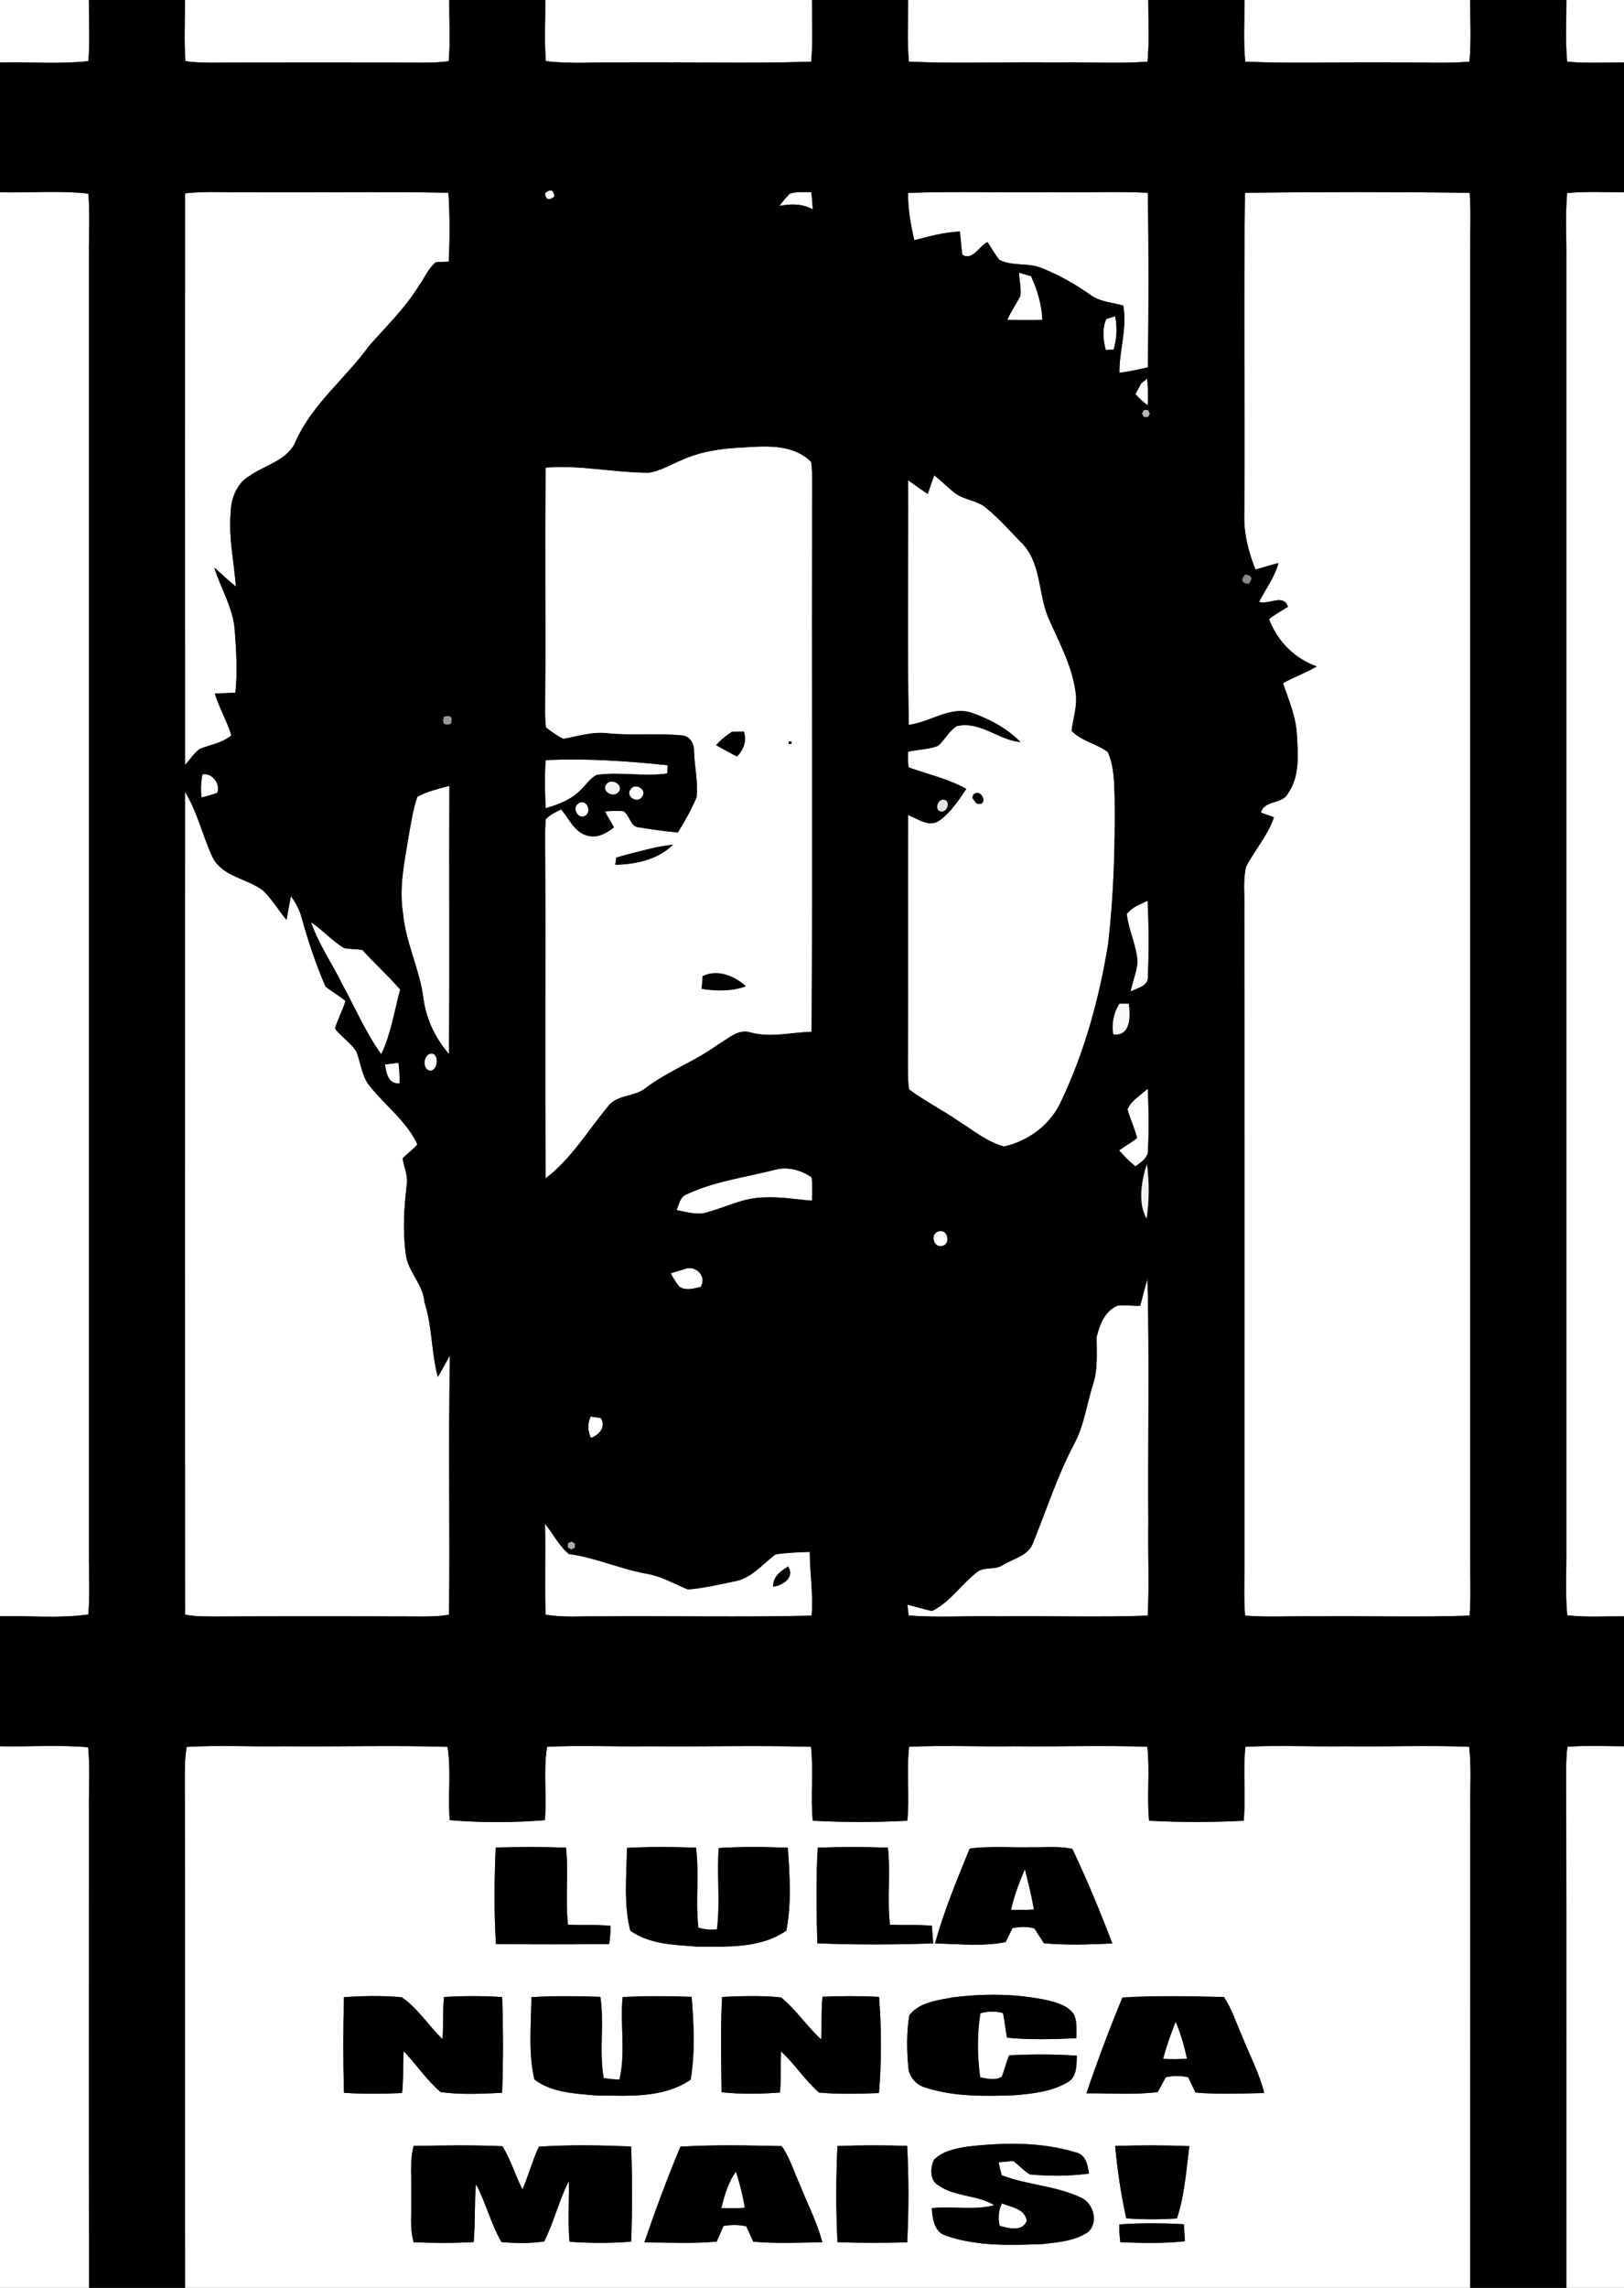 <?xml version="1.0" encoding="UTF-8" ?>
<!DOCTYPE svg PUBLIC "-//W3C//DTD SVG 1.1//EN" "http://www.w3.org/Graphics/SVG/1.1/DTD/svg11.dtd">
<svg width="338pt" height="476pt" viewBox="0 0 338 476" version="1.1" xmlns="http://www.w3.org/2000/svg">
<rect x="0" y="0" width="338" height="476" fill="#333333" stroke="none"/>
<g id="#ffffffff">
<path fill="#ffffff" opacity="1.00" d=" M 0.00 0.00 L 18.50 0.00 C 18.48 4.24 18.73 8.49 18.40 12.72 C 12.29 13.38 6.13 12.87 0.00 12.99 L 0.00 0.00 Z" />
<path fill="#ffffff" opacity="1.00" d=" M 38.49 0.00 L 93.50 0.00 C 93.48 4.24 93.73 8.49 93.40 12.72 C 91.63 13.00 89.83 13.02 88.03 13.04 C 73.35 12.98 58.66 12.98 43.97 13.04 C 42.18 13.02 40.37 13.00 38.60 12.72 C 38.27 8.49 38.52 4.24 38.49 0.00 Z" />
<path fill="#ffffff" opacity="1.00" d=" M 113.49 0.00 L 168.99 0.00 C 168.98 4.28 169.23 8.57 168.83 12.83 C 155.57 13.28 142.28 12.85 129.00 13.00 C 123.87 12.91 118.71 13.34 113.60 12.72 C 113.27 8.49 113.52 4.24 113.49 0.00 Z" />
<path fill="#ffffff" opacity="1.00" d=" M 189.01 0.00 L 238.99 0.00 C 238.98 4.28 239.23 8.57 238.83 12.83 C 232.57 13.29 226.28 12.88 220.00 13.00 C 209.73 12.85 199.43 13.29 189.17 12.83 C 188.77 8.57 189.02 4.28 189.01 0.00 Z" />
<path fill="#ffffff" opacity="1.00" d=" M 259.01 0.00 L 305.99 0.00 C 305.98 4.28 306.23 8.57 305.83 12.83 C 300.90 13.26 295.94 12.93 291.00 13.00 C 280.39 12.85 269.76 13.29 259.17 12.83 C 258.77 8.57 259.02 4.28 259.01 0.00 Z" />
<path fill="#ffffff" opacity="1.00" d=" M 326.01 0.00 L 338.00 0.00 L 338.00 13.00 C 334.06 12.99 330.10 13.21 326.17 12.83 C 325.77 8.57 326.02 4.28 326.01 0.00 Z" />
<path fill="#ffffff" opacity="1.00" d=" M 0.00 40.01 C 6.13 40.14 12.29 39.62 18.40 40.28 C 18.73 44.51 18.47 48.76 18.51 53.00 C 18.50 143.00 18.50 233.00 18.51 323.00 C 18.47 327.30 18.73 331.61 18.39 335.90 C 12.30 336.78 6.12 336.13 0.00 336.27 L 0.00 40.01 Z" />
<path fill="#ffffff" opacity="1.00" d=" M 38.53 40.23 C 42.67 39.75 46.85 40.06 51.00 40.00 C 65.11 40.09 79.22 39.84 93.33 40.10 C 93.65 44.87 93.62 49.67 93.40 54.44 C 92.74 54.46 91.41 54.52 90.75 54.55 C 89.17 55.74 88.43 57.75 87.27 59.32 C 84.41 64.01 80.46 67.83 76.85 71.92 C 71.98 78.68 65.09 83.97 61.59 91.70 C 60.00 95.77 55.25 96.68 52.00 98.98 C 49.20 100.55 48.03 103.86 47.99 106.92 C 47.59 112.00 48.71 117.00 49.10 122.04 C 47.54 120.80 46.11 119.40 44.60 118.10 C 45.93 122.39 48.44 126.34 48.84 130.89 C 49.16 135.28 49.47 139.72 48.99 144.12 C 47.57 144.19 46.14 144.24 44.71 144.29 C 45.60 147.28 47.22 150.00 48.16 152.98 C 46.32 154.59 43.82 154.92 41.61 155.80 C 40.35 156.65 39.58 158.04 38.52 159.12 C 38.49 119.49 38.46 79.86 38.53 40.23 Z" />
<path fill="#ffffff" opacity="1.00" d=" M 113.43 40.18 C 114.58 39.25 115.23 39.48 115.39 40.89 C 114.22 41.84 113.57 41.60 113.43 40.18 Z" />
<path fill="#ffffff" opacity="1.00" d=" M 164.38 40.29 C 165.82 39.85 167.36 39.95 168.86 40.01 C 169.01 41.19 169.11 42.38 169.16 43.57 C 166.99 42.33 164.60 42.41 162.21 42.84 C 162.87 41.94 163.60 41.09 164.38 40.29 Z" />
<path fill="#ffffff" opacity="1.00" d=" M 188.99 40.13 C 198.98 39.79 209.00 40.11 219.00 40.00 C 225.63 40.10 232.27 39.79 238.89 40.11 C 239.10 52.21 239.06 64.33 238.91 76.42 C 236.96 76.90 234.97 77.29 232.98 77.57 C 232.93 72.89 234.65 68.26 233.78 63.57 C 231.42 62.90 228.81 62.81 226.80 61.25 C 223.59 58.99 220.15 57.08 216.49 55.65 C 213.76 54.65 210.60 55.42 207.99 54.06 C 207.05 52.91 206.36 51.59 205.52 50.37 C 203.78 51.18 202.39 54.35 200.29 53.00 C 200.05 51.40 199.98 49.78 199.77 48.17 C 196.53 48.32 193.40 49.16 190.29 49.98 C 189.55 46.75 188.95 43.46 188.99 40.13 Z" />
<path fill="#ffffff" opacity="1.00" d=" M 259.11 40.11 C 274.70 39.92 290.30 39.92 305.89 40.11 C 306.17 44.07 305.96 48.04 306.00 52.00 C 306.00 142.66 306.00 233.33 306.00 324.00 C 305.96 328.05 306.17 332.10 305.87 336.15 C 295.26 336.52 284.62 336.18 274.00 336.29 C 269.04 336.21 264.07 336.52 259.13 336.15 C 258.83 332.10 259.04 328.05 259.00 324.00 C 258.99 279.00 259.03 234.00 258.98 189.00 C 259.07 186.11 258.65 183.13 259.36 180.29 C 261.17 176.81 263.88 173.81 265.15 170.04 C 264.48 169.80 263.12 169.31 262.44 169.07 C 263.13 166.39 266.96 167.41 268.08 165.04 C 270.57 161.50 270.14 156.97 269.92 152.89 C 269.74 149.12 268.21 145.66 267.04 142.14 C 269.32 140.85 271.80 139.99 274.06 138.66 C 269.45 137.02 265.83 133.40 264.13 128.82 C 265.33 127.81 266.74 127.10 268.05 126.24 C 267.16 123.47 264.07 125.87 262.04 125.24 C 263.40 122.55 265.31 120.11 266.07 117.15 C 264.45 117.52 262.90 118.11 261.29 118.49 C 259.84 114.84 258.83 110.95 258.97 107.01 C 259.12 84.71 258.82 62.40 259.11 40.11 Z" />
<path fill="#ffffff" opacity="1.00" d=" M 326.17 40.17 C 330.10 39.79 334.06 40.01 338.00 40.00 L 338.00 336.29 C 334.06 336.28 330.11 336.52 326.19 336.08 C 325.75 331.40 326.05 326.69 326.00 322.00 C 326.00 232.67 326.00 143.33 326.00 54.00 C 326.05 49.39 325.75 44.77 326.17 40.17 Z" />
<path fill="#ffffff" opacity="1.00" d=" M 212.11 56.74 C 212.73 56.92 213.97 57.29 214.59 57.47 C 215.90 60.31 216.83 63.42 216.95 66.56 C 214.52 66.65 212.08 66.58 209.64 66.56 C 210.40 64.83 211.47 63.26 212.36 61.61 C 212.62 60.00 212.09 58.36 212.11 56.74 Z" />
<path fill="#ffffff" opacity="1.00" d=" M 230.24 66.37 C 230.70 66.23 231.63 65.94 232.09 65.80 C 232.58 68.09 232.43 70.47 231.79 72.72 C 231.37 72.74 230.55 72.80 230.14 72.82 C 229.58 70.71 229.36 68.43 230.24 66.37 Z" />
<path fill="#ffffff" opacity="1.00" d=" M 237.50 79.79 C 237.82 79.54 238.44 79.03 238.76 78.77 C 238.94 80.61 238.97 82.46 238.88 84.31 C 237.91 83.65 237.06 82.88 236.32 81.98 C 236.62 81.43 237.21 80.34 237.50 79.79 Z" />
<path fill="#ffffff" opacity="1.00" d=" M 152.27 93.24 C 157.80 92.99 164.50 91.80 168.84 96.12 C 169.05 97.74 169.03 99.37 169.04 100.99 C 168.89 138.88 169.14 176.78 168.92 214.67 C 164.73 214.79 160.45 215.93 156.31 214.84 C 153.68 213.93 151.50 216.17 149.39 217.36 C 144.66 220.84 139.05 222.81 134.39 226.37 C 132.00 228.32 128.20 227.67 126.38 230.41 C 122.23 235.41 118.83 241.19 113.57 245.15 C 113.37 221.76 113.60 198.36 113.45 174.97 C 113.46 173.45 113.42 171.93 113.60 170.42 C 114.50 169.52 115.65 168.94 116.79 168.41 C 118.44 170.31 119.51 173.10 122.15 173.84 C 124.20 174.50 126.22 173.39 127.78 172.14 C 127.18 171.01 126.49 169.95 125.90 168.82 C 127.17 168.71 128.44 168.68 129.72 168.76 C 131.16 169.62 131.15 172.13 133.15 172.16 C 135.78 172.60 138.42 172.96 141.07 173.21 C 142.53 170.86 143.91 168.44 144.97 165.88 C 145.34 162.67 144.51 159.43 144.44 156.21 C 144.51 154.73 143.53 153.07 141.93 153.01 C 136.82 152.51 131.67 153.08 126.56 152.58 C 123.39 152.15 120.34 153.19 117.26 153.73 C 115.95 153.10 114.76 152.25 113.63 151.35 C 113.36 149.24 113.47 147.11 113.46 145.00 C 113.61 129.10 113.34 113.19 113.58 97.29 C 120.75 96.70 127.88 98.36 135.04 98.35 C 137.43 98.02 139.52 96.67 141.73 95.79 C 145.03 94.23 148.66 93.56 152.27 93.24 M 152.36 152.23 C 151.13 153.02 150.01 153.96 149.03 155.02 C 150.46 155.85 151.91 156.65 153.40 157.38 C 154.77 156.00 155.48 154.11 154.80 152.21 C 154.19 152.22 152.97 152.23 152.36 152.23 M 164.19 154.27 L 164.19 154.79 L 164.71 154.79 L 164.71 154.27 L 164.19 154.27 M 135.34 176.57 C 132.98 177.18 130.59 177.72 128.25 178.43 C 128.20 178.80 128.12 179.54 128.07 179.92 C 132.36 179.83 136.92 178.86 140.07 175.74 C 138.47 175.92 136.90 176.19 135.34 176.57 M 146.24 203.10 C 146.19 203.76 146.09 205.08 146.04 205.74 C 149.10 206.22 152.30 206.28 155.25 205.20 C 152.83 203.06 149.38 201.57 146.24 203.10 Z" />
<path fill="#ffffff" opacity="1.00" d=" M 194.44 98.88 C 195.86 99.99 197.12 101.29 198.53 102.42 C 200.51 104.05 203.33 104.04 205.29 105.71 C 207.83 107.82 210.05 110.27 212.32 112.66 C 216.81 116.79 215.98 123.45 218.25 128.69 C 220.58 133.95 223.47 139.17 223.97 145.01 C 224.09 147.40 223.30 149.69 223.02 152.04 C 225.05 154.21 228.23 154.71 230.57 156.47 C 231.90 159.45 231.88 162.78 231.99 165.97 C 232.10 176.14 231.80 186.33 230.63 196.44 C 228.80 207.62 225.79 218.71 220.92 228.98 C 218.80 233.87 214.13 237.39 208.98 238.54 C 205.48 237.62 202.65 235.22 199.63 233.35 C 196.24 230.98 192.52 229.14 189.21 226.66 C 188.95 225.12 188.98 223.56 188.96 222.01 C 189.06 204.53 188.95 187.05 189.01 169.58 C 191.08 170.37 193.39 172.25 195.58 170.68 C 197.91 168.98 199.52 166.50 201.12 164.14 C 197.36 162.03 193.12 161.11 189.10 159.66 C 188.97 158.58 188.93 157.49 189.00 156.40 C 191.05 155.94 193.22 155.94 195.20 155.20 C 196.66 153.96 197.50 152.08 199.13 151.07 C 203.99 149.95 207.76 153.97 212.39 154.40 C 209.70 151.62 206.22 149.74 202.62 148.44 C 197.99 146.61 193.68 150.28 189.14 150.81 C 188.81 133.86 189.08 116.89 189.01 99.93 C 190.38 100.86 191.69 101.87 193.08 102.77 C 193.54 101.47 193.99 100.18 194.44 98.88 M 202.56 165.36 L 202.35 165.98 C 202.57 166.27 203.00 166.86 203.22 167.15 C 205.89 168.03 204.39 163.70 202.56 165.36 Z" />
<path fill="#ffffff" opacity="1.00" d=" M 113.55 158.16 C 122.01 157.74 130.55 158.34 138.97 159.22 C 138.95 159.64 138.91 160.49 138.88 160.92 C 133.99 161.67 129.03 160.51 124.14 161.24 C 122.88 161.92 122.07 163.17 121.06 164.14 C 119.10 166.28 116.31 167.40 113.57 168.14 C 113.39 164.82 113.35 161.48 113.55 158.16 Z" />
<path fill="#ffffff" opacity="1.00" d=" M 42.14 161.10 C 44.14 160.76 45.93 163.08 45.23 164.94 C 44.17 165.35 43.07 165.68 41.95 165.91 C 41.73 164.30 41.81 162.68 42.14 161.10 Z" />
<path fill="#ffffff" opacity="1.00" d=" M 93.10 163.61 L 93.53 163.51 C 93.44 182.10 93.61 200.70 93.44 219.29 C 90.64 216.08 88.74 212.12 88.15 207.89 C 87.41 201.77 84.43 196.18 83.88 190.02 C 83.00 184.64 84.20 179.25 85.05 173.96 C 85.57 171.21 85.93 168.40 86.88 165.76 C 88.82 164.71 90.99 164.19 93.10 163.61 Z" />
<path fill="#ffffff" opacity="1.00" d=" M 131.25 164.20 C 132.23 162.71 134.82 164.36 133.61 165.82 C 132.60 167.30 130.07 165.67 131.25 164.20 Z" />
<path fill="#ffffff" opacity="1.00" d=" M 38.51 164.78 C 41.18 169.07 42.18 174.10 44.36 178.61 C 46.53 182.47 51.44 182.78 54.71 185.26 C 56.62 187.06 57.93 189.38 59.62 191.38 C 59.92 189.72 60.23 188.08 60.55 186.44 C 61.55 187.82 62.37 189.35 62.80 191.02 C 64.15 195.85 65.75 200.65 67.74 205.25 C 69.08 206.32 70.58 207.17 71.91 208.26 C 71.30 210.22 70.30 212.04 69.72 214.01 C 71.03 215.71 72.91 216.91 74.12 218.69 C 75.12 221.10 75.24 223.91 76.98 225.98 C 80.20 230.08 84.65 233.27 86.87 238.11 C 85.95 239.18 84.80 240.02 83.79 241.00 C 84.08 242.88 85.00 244.69 84.64 246.63 C 84.09 251.35 83.79 256.13 84.45 260.85 C 84.80 264.55 88.08 267.14 88.33 270.89 C 89.99 275.97 89.75 281.37 91.12 286.49 C 92.01 285.02 92.79 283.50 93.64 282.02 C 93.30 299.99 93.66 317.96 93.46 335.93 C 91.66 336.31 89.82 336.30 88.00 336.33 C 73.33 336.27 58.67 336.27 44.00 336.33 C 42.18 336.30 40.34 336.31 38.54 335.94 C 38.44 278.89 38.51 221.83 38.51 164.78 Z" />
<path fill="#ffffff" opacity="1.00" d=" M 120.34 167.20 C 121.84 165.97 123.30 168.65 121.93 169.64 C 120.45 170.75 118.89 168.16 120.34 167.20 Z" />
<path fill="#ffffff" opacity="1.00" d=" M 236.41 188.57 C 237.02 188.28 238.24 187.69 238.85 187.40 C 239.10 192.61 239.15 197.84 238.90 203.05 C 239.17 205.19 236.72 205.52 235.31 206.30 C 235.72 204.23 236.58 202.24 236.75 200.12 C 236.55 196.68 234.88 193.55 234.51 190.14 C 235.05 189.51 235.69 188.99 236.41 188.57 Z" />
<path fill="#ffffff" opacity="1.00" d=" M 64.74 191.87 C 67.16 193.49 69.10 195.73 71.58 197.25 C 72.85 197.50 74.16 197.44 75.43 197.66 C 77.98 200.47 80.80 203.03 83.29 205.89 C 82.06 210.39 81.38 215.11 79.35 219.35 C 76.08 214.80 73.88 209.61 71.20 204.72 C 69.09 200.41 66.30 196.43 64.74 191.87 Z" />
<path fill="#ffffff" opacity="1.00" d=" M 89.10 219.42 C 91.31 218.19 91.57 222.53 89.58 222.79 C 88.01 222.59 88.06 220.22 89.10 219.42 Z" />
<path fill="#ffffff" opacity="1.00" d=" M 80.14 221.47 C 80.84 221.38 82.24 221.21 82.94 221.12 C 83.12 222.54 83.19 223.97 83.16 225.41 C 80.79 225.58 80.38 223.28 80.14 221.47 Z" />
<path fill="#ffffff" opacity="1.00" d=" M 238.13 227.13 L 238.90 226.53 C 239.06 230.69 239.15 234.87 238.93 239.03 C 239.12 240.79 237.54 241.76 236.33 242.68 C 235.08 241.69 233.95 240.56 232.93 239.34 C 234.15 238.45 235.47 237.71 236.66 236.78 C 236.14 234.74 235.23 232.83 234.67 230.82 C 235.28 229.19 236.90 228.25 238.13 227.13 Z" />
<path fill="#ffffff" opacity="1.00" d=" M 161.34 243.37 C 163.94 242.65 166.77 243.46 168.94 244.98 C 169.10 246.58 169.09 248.20 168.99 249.81 C 165.63 249.55 162.29 248.95 158.92 249.14 C 154.44 249.20 150.46 251.51 146.17 252.48 C 144.36 252.60 142.56 252.13 140.80 251.77 C 141.27 250.72 141.47 249.36 142.50 248.69 C 148.42 245.79 155.02 245.00 161.34 243.37 Z" />
<path fill="#ffffff" opacity="1.00" d=" M 195.37 256.19 C 197.25 255.61 197.98 258.81 196.12 259.23 C 194.24 259.73 193.52 256.64 195.37 256.19 Z" />
<path fill="#ffffff" opacity="1.00" d=" M 142.28 264.11 C 144.59 263.01 147.26 265.42 145.83 267.75 C 144.40 268.10 142.73 268.60 141.39 267.71 C 140.70 266.84 140.10 265.91 139.61 264.92 C 140.28 264.72 141.61 264.31 142.28 264.11 Z" />
<path fill="#ffffff" opacity="1.00" d=" M 238.48 267.28 L 238.83 266.12 C 239.24 283.07 238.88 300.04 239.00 317.00 C 238.90 323.38 239.21 329.77 238.87 336.15 C 228.59 336.52 218.29 336.18 208.00 336.29 C 201.70 336.15 195.39 336.60 189.11 336.12 C 189.04 335.56 188.91 334.43 188.85 333.87 C 190.58 334.26 192.26 334.85 194.00 335.18 C 197.91 333.25 200.25 329.32 203.73 326.82 C 205.25 326.02 207.17 326.63 208.65 325.66 C 210.85 324.29 214.00 323.73 215.00 321.04 C 217.79 314.16 220.08 307.05 223.54 300.46 C 225.69 296.52 226.18 292.00 227.57 287.78 C 228.51 284.67 228.23 281.41 228.23 278.21 C 228.84 275.66 229.96 272.73 232.58 271.66 C 234.15 271.47 235.74 271.74 237.31 271.67 C 237.74 270.22 238.04 268.73 238.48 267.28 Z" />
<path fill="#ffffff" opacity="1.00" d=" M 122.93 294.73 C 123.45 294.80 124.50 294.95 125.03 295.02 C 126.21 296.94 124.73 298.49 122.99 299.19 C 122.31 297.75 122.25 296.18 122.93 294.73 Z" />
<path fill="#ffffff" opacity="1.00" d=" M 113.44 317.07 C 115.14 319.12 116.33 321.63 118.41 323.33 C 124.04 324.09 129.23 326.51 134.82 327.48 C 137.79 328.02 140.41 329.58 143.17 330.70 C 146.46 330.45 149.70 329.67 152.92 329.01 C 156.44 328.37 158.69 325.41 161.42 323.41 C 163.77 323.02 166.17 323.00 168.54 322.88 C 168.54 327.31 169.30 331.72 168.92 336.15 C 154.29 336.51 139.64 336.17 125.00 336.30 C 121.18 336.23 117.32 336.60 113.54 335.94 C 113.36 329.65 113.57 323.36 113.44 317.07 M 163.35 326.37 C 162.00 327.21 160.83 328.40 160.94 330.12 C 162.96 329.89 165.51 328.11 164.01 325.91 L 163.35 326.37 Z" />
<path fill="#ffffff" opacity="1.00" d=" M 0.00 363.33 C 6.11 363.46 12.25 362.99 18.35 363.54 C 18.76 368.01 18.45 372.51 18.51 377.00 C 18.52 410.00 18.47 443.00 18.53 476.00 L 0.00 476.00 L 0.00 363.33 Z" />
<path fill="#ffffff" opacity="1.00" d=" M 38.86 363.46 C 45.56 363.07 52.28 363.44 58.99 363.33 C 70.38 363.45 81.77 363.10 93.14 363.45 C 93.96 368.50 93.17 373.63 93.60 378.70 C 100.17 379.24 106.83 379.24 113.40 378.70 C 113.83 373.63 113.04 368.50 113.86 363.45 C 120.90 363.07 127.96 363.45 135.01 363.33 C 146.27 363.45 157.54 363.11 168.79 363.44 C 169.36 368.55 168.66 373.70 169.16 378.82 C 175.70 379.17 182.29 379.17 188.84 378.82 C 189.34 373.70 188.63 368.55 189.21 363.44 C 196.46 363.08 203.74 363.45 211.00 363.33 C 220.26 363.45 229.53 363.09 238.79 363.44 C 239.36 368.55 238.66 373.70 239.16 378.82 C 245.70 379.17 252.29 379.17 258.84 378.82 C 259.34 373.70 258.63 368.55 259.21 363.44 C 266.13 363.07 273.07 363.45 280.00 363.33 C 288.59 363.46 297.19 363.09 305.78 363.44 C 306.25 367.61 305.96 371.81 306.01 376.00 C 305.99 409.33 306.01 442.67 306.00 476.00 L 38.51 476.00 C 38.47 440.32 38.55 404.65 38.46 368.97 C 38.49 367.12 38.52 365.27 38.86 363.46 M 103.17 384.39 C 102.88 391.08 102.81 397.81 103.22 404.48 C 111.07 404.55 118.94 404.56 126.79 404.47 C 126.98 403.22 127.07 401.95 127.07 400.69 C 124.13 400.38 121.17 400.62 118.22 400.45 C 117.61 395.13 118.38 389.75 117.80 384.42 C 112.93 384.24 108.04 384.26 103.17 384.39 M 130.49 384.48 C 130.41 390.19 129.77 396.11 131.18 401.69 C 135.13 404.53 140.28 404.63 144.95 405.00 C 151.23 405.01 158.27 405.47 163.66 401.67 C 164.77 396.03 164.35 390.14 163.97 384.43 C 159.18 384.26 154.37 384.19 149.58 384.50 C 149.18 390.13 149.92 395.80 149.22 401.42 C 147.90 401.58 146.60 401.45 145.35 401.05 C 144.72 395.52 145.56 389.94 144.86 384.42 C 140.08 384.26 135.27 384.20 130.49 384.48 M 170.20 384.42 C 169.79 391.04 169.95 397.70 170.10 404.32 C 178.13 404.66 186.20 404.61 194.23 404.34 C 194.16 403.43 194.02 401.59 193.95 400.68 C 191.04 400.38 188.12 400.62 185.22 400.45 C 184.61 395.13 185.38 389.75 184.80 384.42 C 179.94 384.25 175.06 384.25 170.20 384.42 M 202.45 384.52 L 201.80 384.65 C 199.17 391.12 196.46 397.61 194.60 404.35 C 199.48 404.45 204.52 405.03 209.31 404.06 C 209.66 403.34 210.36 401.90 210.71 401.18 C 212.21 400.86 213.82 400.80 215.31 401.25 C 215.95 402.27 216.60 403.29 217.27 404.31 C 221.99 404.76 226.77 404.56 231.51 404.36 C 228.97 397.71 226.24 391.11 223.19 384.68 C 220.51 384.07 217.72 384.39 214.99 384.33 C 210.81 384.44 206.62 384.09 202.45 384.52 M 71.59 415.53 C 71.41 422.15 71.40 428.80 71.59 435.42 C 75.61 435.70 79.66 435.67 83.68 435.47 C 84.01 432.57 83.83 429.65 84.01 426.75 C 86.65 429.51 88.78 432.77 91.69 435.27 C 95.92 435.87 100.25 435.62 104.50 435.43 C 104.75 428.80 104.74 422.14 104.51 415.51 C 100.49 415.24 96.44 415.25 92.42 415.49 C 92.12 418.40 92.30 421.32 92.11 424.24 C 89.13 421.48 87.00 417.78 83.57 415.54 C 79.59 415.18 75.57 415.25 71.59 415.53 M 110.60 415.52 C 110.55 421.21 109.92 427.09 111.23 432.66 C 114.83 435.40 119.61 435.57 123.93 435.97 C 130.58 436.03 137.98 436.66 143.74 432.70 C 144.70 427.04 144.40 421.16 143.95 415.46 C 139.17 415.30 134.36 415.23 129.58 415.52 C 129.04 421.22 130.25 427.06 128.93 432.67 C 127.83 432.65 126.73 432.54 125.65 432.36 C 124.64 426.77 125.81 421.05 124.95 415.46 C 120.17 415.30 115.37 415.23 110.60 415.52 M 150.29 415.48 C 149.93 422.08 150.09 428.71 150.19 435.31 C 154.22 435.74 158.31 435.68 162.34 435.37 C 162.59 432.51 162.45 429.65 162.55 426.80 C 165.41 429.45 167.53 432.80 170.46 435.37 C 174.60 435.77 178.78 435.63 182.93 435.48 C 183.50 428.85 183.47 422.10 182.95 415.47 C 179.03 415.26 175.10 415.27 171.19 415.44 C 170.87 418.39 171.07 421.37 170.94 424.34 C 167.93 421.63 165.71 418.13 162.55 415.58 C 158.49 415.16 154.37 415.29 150.29 415.48 M 198.43 415.55 C 195.24 416.17 191.44 416.52 189.27 419.26 C 188.66 422.80 188.72 426.44 189.04 430.02 C 189.12 432.05 190.69 433.81 192.63 434.35 C 198.57 436.27 204.90 436.15 211.07 435.94 C 214.86 435.62 218.86 435.21 222.20 433.24 C 224.17 432.12 224.05 429.66 224.11 427.71 C 219.43 427.37 214.72 427.40 210.04 427.63 C 209.42 429.06 209.07 430.59 208.53 432.07 C 207.15 432.93 205.47 432.48 204.00 432.21 C 203.39 427.80 203.34 423.26 204.05 418.87 C 205.59 418.46 207.22 418.39 208.76 418.84 C 209.10 420.53 209.26 422.26 209.58 423.96 C 214.37 424.42 219.22 424.31 224.03 424.05 C 224.04 422.47 224.18 420.84 223.63 419.35 C 222.50 417.32 220.07 416.69 217.98 416.17 C 211.58 414.78 204.91 414.77 198.43 415.55 M 233.61 415.60 C 230.90 422.15 228.40 428.81 226.12 435.53 C 231.05 435.50 236.04 435.89 240.94 435.28 C 241.52 434.25 242.09 433.22 242.64 432.18 C 244.17 431.85 245.79 431.85 247.32 432.20 C 247.80 433.26 248.29 434.31 248.79 435.37 C 253.55 435.79 258.35 435.58 263.12 435.47 C 262.09 431.32 260.05 427.53 258.49 423.57 C 257.26 420.86 256.40 417.95 254.71 415.49 C 247.69 415.35 240.62 415.16 233.61 415.60 M 86.09 446.48 C 85.17 449.90 85.75 453.50 85.60 457.00 C 85.72 460.16 85.21 463.43 86.09 466.52 C 90.24 466.70 94.42 466.72 98.58 466.48 C 98.95 462.46 98.70 458.41 99.06 454.40 C 101.12 458.30 102.16 462.67 104.38 466.49 C 107.33 466.74 110.33 466.80 113.26 466.35 C 115.30 462.30 116.32 457.82 118.40 453.78 C 118.49 457.99 118.16 462.21 118.53 466.42 C 122.79 466.72 127.09 466.74 131.35 466.40 C 131.62 459.81 131.62 453.19 131.35 446.59 C 124.96 446.33 118.53 446.22 112.15 446.63 C 110.82 449.52 110.00 452.61 108.74 455.54 C 107.23 452.59 106.31 449.36 104.57 446.54 C 98.42 446.27 92.24 446.38 86.09 446.48 M 141.62 446.63 C 138.89 453.17 136.40 459.85 134.11 466.56 C 139.12 466.57 144.17 466.84 149.16 466.39 C 149.65 465.30 150.12 464.21 150.58 463.12 C 152.15 462.87 153.77 462.85 155.32 463.21 C 155.80 464.27 156.28 465.33 156.78 466.40 C 161.55 466.83 166.36 466.61 171.14 466.51 C 170.07 462.35 168.05 458.54 166.48 454.57 C 165.25 451.87 164.41 448.96 162.70 446.52 C 155.68 446.38 148.62 446.20 141.62 446.63 M 174.30 446.50 C 173.97 453.15 173.98 459.85 174.30 466.50 C 179.13 466.70 183.97 466.66 188.81 466.55 C 189.15 459.87 189.16 453.14 188.80 446.46 C 183.97 446.34 179.13 446.31 174.30 446.50 M 201.43 446.60 C 198.95 447.02 196.21 447.49 194.37 449.37 C 193.59 451.07 193.47 453.72 195.37 454.72 C 198.80 457.12 203.54 456.65 206.93 458.82 C 202.69 459.92 198.25 458.98 193.93 459.42 C 194.06 461.53 194.42 464.31 196.74 465.11 C 203.24 467.40 210.27 467.16 217.06 466.89 C 220.24 466.53 223.67 466.26 226.40 464.44 C 228.79 462.39 227.55 458.22 224.81 457.16 C 219.64 454.74 213.76 454.62 208.47 452.57 C 208.31 451.90 207.98 450.56 207.82 449.89 C 208.58 449.82 210.12 449.68 210.88 449.61 C 212.09 450.47 213.06 451.67 214.36 452.41 C 218.44 452.79 222.58 452.77 226.65 452.24 C 226.38 450.47 226.00 448.28 223.92 447.83 C 216.68 445.61 208.89 445.77 201.43 446.60 M 232.10 446.47 C 232.56 451.53 233.31 456.59 234.41 461.55 C 237.91 461.81 241.43 461.79 244.94 461.58 C 246.56 456.76 246.88 451.56 247.53 446.53 C 242.39 446.30 237.24 446.35 232.10 446.47 M 232.95 462.81 C 232.93 464.05 233.01 465.28 233.18 466.52 C 237.65 466.67 242.17 466.82 246.62 466.30 C 246.56 465.42 246.45 463.66 246.39 462.77 C 241.92 462.53 237.42 462.49 232.95 462.81 Z" />
<path fill="#ffffff" opacity="1.00" d=" M 326.22 363.44 C 330.14 363.12 334.07 363.33 338.00 363.33 L 338.00 476.00 L 326.00 476.00 C 325.98 439.98 326.04 403.97 325.96 367.95 C 325.98 366.44 326.02 364.93 326.22 363.44 Z" />
<path fill="#ffffff" opacity="1.00" d=" M 213.06 389.51 L 213.32 388.94 C 214.00 391.70 214.71 394.47 215.19 397.29 C 213.59 397.39 212.00 397.41 210.41 397.35 C 211.04 394.66 211.96 392.04 213.06 389.51 Z" />
<path fill="#ffffff" opacity="1.00" d=" M 244.69 420.62 C 245.74 423.10 246.49 425.70 247.05 428.33 C 245.39 428.45 243.73 428.46 242.07 428.37 C 242.76 425.73 243.69 423.16 244.69 420.62 Z" />
<path fill="#ffffff" opacity="1.00" d=" M 152.57 452.72 C 152.72 452.50 153.03 452.05 153.18 451.83 C 153.95 454.29 154.60 456.80 155.03 459.35 C 153.39 459.47 151.75 459.49 150.11 459.41 C 150.72 457.11 151.35 454.77 152.57 452.72 Z" />
<path fill="#ffffff" opacity="1.00" d=" M 208.20 459.21 L 208.53 458.44 C 210.46 459.24 213.35 459.51 213.69 462.08 C 212.77 464.40 209.91 463.63 208.06 463.11 C 207.74 461.78 207.79 460.48 208.20 459.21 Z" />
</g>
<g id="#000000ff">
<path fill="#000000" opacity="1.00" d=" M 18.50 0.00 L 38.49 0.00 C 38.52 4.24 38.27 8.49 38.60 12.72 C 40.37 13.00 42.18 13.02 43.97 13.04 C 58.66 12.98 73.35 12.98 88.03 13.04 C 89.83 13.02 91.63 13.00 93.40 12.72 C 93.73 8.49 93.48 4.24 93.50 0.00 L 113.49 0.00 C 113.52 4.24 113.27 8.49 113.60 12.72 C 118.71 13.34 123.87 12.91 129.00 13.00 C 142.28 12.85 155.57 13.28 168.83 12.83 C 169.23 8.57 168.98 4.28 168.99 0.00 L 189.01 0.00 C 189.02 4.28 188.77 8.57 189.17 12.83 C 199.43 13.29 209.73 12.85 220.00 13.00 C 226.28 12.88 232.57 13.29 238.83 12.83 C 239.23 8.57 238.98 4.28 238.99 0.00 L 259.01 0.00 C 259.02 4.28 258.77 8.57 259.17 12.83 C 269.76 13.29 280.39 12.85 291.00 13.00 C 295.94 12.93 300.90 13.26 305.83 12.83 C 306.23 8.57 305.98 4.28 305.99 0.00 L 326.01 0.00 C 326.02 4.28 325.77 8.57 326.17 12.83 C 330.10 13.21 334.06 12.99 338.00 13.00 L 338.00 40.00 C 334.06 40.01 330.10 39.79 326.17 40.17 C 325.75 44.77 326.05 49.39 326.00 54.00 C 326.00 143.33 326.00 232.67 326.00 322.00 C 326.05 326.69 325.75 331.40 326.19 336.08 C 330.11 336.52 334.06 336.28 338.00 336.29 L 338.00 363.33 C 334.07 363.33 330.14 363.12 326.22 363.44 C 326.02 364.93 325.98 366.44 325.96 367.95 C 326.04 403.97 325.98 439.98 326.00 476.00 L 306.00 476.00 C 306.01 442.67 305.99 409.33 306.01 376.00 C 305.96 371.81 306.25 367.61 305.78 363.44 C 297.19 363.09 288.59 363.46 280.00 363.33 C 273.07 363.45 266.13 363.07 259.21 363.44 C 258.63 368.55 259.34 373.70 258.84 378.82 C 252.29 379.17 245.70 379.17 239.16 378.82 C 238.66 373.70 239.36 368.55 238.79 363.44 C 229.53 363.09 220.26 363.45 211.00 363.33 C 203.74 363.45 196.46 363.08 189.21 363.44 C 188.63 368.55 189.34 373.70 188.84 378.82 C 182.29 379.17 175.70 379.17 169.16 378.82 C 168.66 373.70 169.36 368.55 168.79 363.44 C 157.54 363.11 146.27 363.45 135.01 363.33 C 127.96 363.45 120.90 363.07 113.86 363.45 C 113.04 368.50 113.83 373.63 113.40 378.70 C 106.83 379.24 100.17 379.24 93.60 378.70 C 93.17 373.63 93.96 368.50 93.14 363.45 C 81.77 363.10 70.38 363.45 58.99 363.33 C 52.28 363.44 45.56 363.07 38.86 363.46 C 38.52 365.27 38.49 367.12 38.46 368.97 C 38.55 404.65 38.47 440.32 38.51 476.00 L 18.53 476.00 C 18.47 443.00 18.52 410.00 18.51 377.00 C 18.45 372.51 18.76 368.01 18.35 363.54 C 12.25 362.99 6.11 363.46 0.00 363.33 L 0.00 336.27 C 6.12 336.13 12.30 336.78 18.39 335.90 C 18.73 331.61 18.47 327.30 18.51 323.00 C 18.50 233.00 18.50 143.00 18.51 53.00 C 18.47 48.76 18.73 44.51 18.40 40.28 C 12.29 39.62 6.13 40.14 0.00 40.01 L 0.00 12.99 C 6.13 12.87 12.29 13.38 18.40 12.72 C 18.73 8.49 18.48 4.24 18.50 0.00 M 38.53 40.23 C 38.46 79.86 38.49 119.49 38.52 159.12 C 39.58 158.04 40.35 156.65 41.61 155.80 C 43.82 154.92 46.32 154.59 48.16 152.98 C 47.22 150.00 45.60 147.28 44.71 144.29 C 46.14 144.24 47.57 144.19 48.99 144.12 C 49.47 139.72 49.16 135.28 48.84 130.89 C 48.44 126.34 45.93 122.39 44.60 118.10 C 46.11 119.40 47.54 120.80 49.10 122.04 C 48.71 117.00 47.59 112.00 47.99 106.92 C 48.03 103.86 49.20 100.55 52.00 98.98 C 55.25 96.68 60.00 95.77 61.59 91.70 C 65.09 83.97 71.98 78.68 76.85 71.92 C 80.46 67.83 84.41 64.01 87.27 59.32 C 88.43 57.75 89.17 55.74 90.75 54.55 C 91.41 54.52 92.74 54.46 93.40 54.44 C 93.62 49.67 93.65 44.87 93.33 40.10 C 79.22 39.84 65.11 40.09 51.00 40.00 C 46.85 40.06 42.67 39.75 38.53 40.23 M 113.43 40.18 C 113.57 41.60 114.22 41.84 115.39 40.89 C 115.23 39.48 114.58 39.25 113.43 40.18 M 164.38 40.29 C 163.60 41.09 162.87 41.94 162.21 42.84 C 164.60 42.41 166.99 42.33 169.16 43.57 C 169.11 42.38 169.01 41.19 168.86 40.01 C 167.36 39.95 165.82 39.85 164.38 40.29 M 188.99 40.13 C 188.95 43.46 189.55 46.75 190.29 49.98 C 193.40 49.16 196.53 48.32 199.77 48.17 C 199.98 49.78 200.05 51.40 200.29 53.00 C 202.39 54.35 203.78 51.18 205.52 50.37 C 206.36 51.59 207.05 52.91 207.99 54.06 C 210.60 55.42 213.76 54.65 216.49 55.65 C 220.15 57.08 223.59 58.99 226.80 61.25 C 228.81 62.81 231.42 62.90 233.78 63.57 C 234.65 68.26 232.93 72.89 232.98 77.57 C 234.97 77.29 236.96 76.90 238.91 76.42 C 239.06 64.33 239.10 52.21 238.89 40.11 C 232.27 39.79 225.63 40.10 219.00 40.00 C 209.00 40.11 198.98 39.79 188.99 40.13 M 259.11 40.11 C 258.82 62.40 259.12 84.71 258.97 107.01 C 258.83 110.95 259.84 114.84 261.29 118.49 C 262.90 118.11 264.45 117.52 266.07 117.15 C 265.31 120.11 263.40 122.55 262.04 125.24 C 264.07 125.87 267.16 123.47 268.05 126.24 C 266.74 127.10 265.33 127.81 264.13 128.82 C 265.83 133.40 269.45 137.02 274.06 138.66 C 271.80 139.99 269.32 140.85 267.04 142.14 C 268.21 145.66 269.74 149.12 269.92 152.89 C 270.14 156.97 270.57 161.50 268.08 165.04 C 266.96 167.41 263.13 166.39 262.44 169.07 C 263.12 169.31 264.48 169.80 265.15 170.04 C 263.88 173.81 261.17 176.81 259.36 180.29 C 258.65 183.13 259.07 186.11 258.98 189.00 C 259.03 234.00 258.99 279.00 259.00 324.00 C 259.04 328.05 258.83 332.10 259.13 336.15 C 264.07 336.52 269.04 336.21 274.00 336.29 C 284.62 336.18 295.26 336.52 305.87 336.15 C 306.17 332.10 305.96 328.05 306.00 324.00 C 306.00 233.33 306.00 142.66 306.00 52.00 C 305.96 48.04 306.17 44.07 305.89 40.11 C 290.30 39.92 274.70 39.92 259.11 40.11 M 212.11 56.74 C 212.09 58.36 212.62 60.00 212.36 61.61 C 211.47 63.26 210.40 64.83 209.64 66.56 C 212.08 66.58 214.52 66.65 216.95 66.56 C 216.83 63.42 215.90 60.31 214.59 57.47 C 213.97 57.29 212.73 56.92 212.11 56.74 M 230.24 66.37 C 229.36 68.43 229.58 70.71 230.14 72.82 C 230.55 72.80 231.37 72.74 231.79 72.72 C 232.43 70.47 232.58 68.09 232.09 65.80 C 231.63 65.94 230.70 66.23 230.24 66.37 M 237.50 79.79 C 237.21 80.34 236.62 81.43 236.32 81.98 C 237.06 82.88 237.91 83.65 238.88 84.31 C 238.97 82.46 238.94 80.61 238.76 78.77 C 238.44 79.03 237.82 79.54 237.50 79.79 M 238.09 85.31 L 237.69 86.04 L 238.10 86.76 L 238.91 86.76 L 239.32 86.03 L 238.91 85.31 L 238.09 85.31 M 152.27 93.24 C 148.66 93.56 145.03 94.23 141.73 95.79 C 139.52 96.67 137.43 98.02 135.04 98.35 C 127.88 98.36 120.75 96.70 113.58 97.29 C 113.34 113.19 113.61 129.10 113.46 145.00 C 113.47 147.11 113.36 149.24 113.63 151.35 C 114.76 152.25 115.95 153.10 117.26 153.73 C 120.34 153.19 123.39 152.15 126.56 152.58 C 131.67 153.08 136.82 152.51 141.93 153.01 C 143.53 153.07 144.51 154.73 144.44 156.21 C 144.51 159.43 145.34 162.67 144.97 165.88 C 143.91 168.44 142.53 170.86 141.07 173.21 C 138.42 172.96 135.78 172.60 133.15 172.16 C 131.15 172.13 131.16 169.62 129.72 168.76 C 128.44 168.68 127.17 168.71 125.90 168.82 C 126.49 169.95 127.18 171.01 127.78 172.14 C 126.22 173.39 124.20 174.50 122.15 173.84 C 119.51 173.10 118.44 170.31 116.79 168.41 C 115.65 168.94 114.50 169.52 113.60 170.42 C 113.42 171.93 113.46 173.45 113.45 174.97 C 113.60 198.36 113.37 221.76 113.57 245.15 C 118.83 241.19 122.23 235.41 126.38 230.41 C 128.20 227.67 132.00 228.32 134.39 226.37 C 139.05 222.81 144.66 220.84 149.39 217.36 C 151.50 216.17 153.68 213.93 156.31 214.84 C 160.45 215.93 164.73 214.79 168.92 214.67 C 169.14 176.78 168.89 138.88 169.04 100.99 C 169.03 99.37 169.05 97.74 168.84 96.12 C 164.50 91.80 157.80 92.99 152.27 93.24 M 194.44 98.88 C 193.99 100.18 193.54 101.47 193.08 102.77 C 191.69 101.87 190.38 100.86 189.01 99.93 C 189.08 116.89 188.81 133.86 189.14 150.81 C 193.68 150.28 197.99 146.61 202.62 148.44 C 206.22 149.74 209.70 151.62 212.39 154.40 C 207.76 153.97 203.99 149.95 199.13 151.07 C 197.50 152.08 196.66 153.96 195.20 155.20 C 193.22 155.94 191.05 155.94 189.00 156.40 C 188.93 157.49 188.97 158.58 189.10 159.66 C 193.12 161.11 197.36 162.03 201.12 164.14 C 199.52 166.50 197.91 168.98 195.58 170.68 C 193.39 172.25 191.08 170.37 189.01 169.58 C 188.95 187.05 189.06 204.53 188.96 222.01 C 188.98 223.56 188.95 225.12 189.21 226.66 C 192.52 229.14 196.24 230.98 199.63 233.35 C 202.65 235.22 205.48 237.62 208.98 238.54 C 214.13 237.39 218.80 233.87 220.92 228.98 C 225.79 218.71 228.80 207.62 230.63 196.44 C 231.80 186.33 232.10 176.14 231.99 165.97 C 231.88 162.78 231.90 159.45 230.57 156.47 C 228.23 154.71 225.05 154.21 223.02 152.04 C 223.30 149.69 224.09 147.40 223.97 145.01 C 223.47 139.17 220.58 133.95 218.25 128.69 C 215.98 123.45 216.81 116.79 212.32 112.66 C 210.05 110.27 207.83 107.82 205.29 105.71 C 203.33 104.04 200.51 104.05 198.53 102.42 C 197.12 101.29 195.86 99.99 194.44 98.88 M 259.13 119.54 C 258.19 120.69 258.44 121.33 259.88 121.48 C 260.81 120.33 260.56 119.69 259.13 119.54 M 92.40 149.13 C 91.95 150.52 92.43 151.02 93.83 150.60 C 94.28 149.19 93.80 148.70 92.40 149.13 M 113.55 158.16 C 113.35 161.48 113.39 164.82 113.57 168.14 C 116.31 167.40 119.10 166.28 121.06 164.14 C 122.07 163.17 122.88 161.92 124.14 161.24 C 129.03 160.51 133.99 161.67 138.88 160.92 C 138.91 160.49 138.95 159.64 138.97 159.22 C 130.55 158.34 122.01 157.74 113.55 158.16 M 42.14 161.10 C 41.81 162.68 41.73 164.30 41.95 165.91 C 43.07 165.68 44.17 165.35 45.23 164.94 C 45.93 163.08 44.14 160.76 42.14 161.10 M 93.10 163.61 C 90.99 164.19 88.82 164.71 86.88 165.76 C 85.93 168.40 85.57 171.21 85.05 173.96 C 84.20 179.25 83.00 184.64 83.88 190.02 C 84.43 196.18 87.41 201.77 88.15 207.89 C 88.74 212.12 90.64 216.08 93.44 219.29 C 93.61 200.70 93.44 182.10 93.53 163.51 L 93.10 163.61 M 126.23 163.15 C 125.05 164.65 127.71 166.08 128.73 164.79 C 129.89 163.29 127.23 161.83 126.23 163.15 M 131.25 164.20 C 130.07 165.67 132.60 167.30 133.61 165.82 C 134.82 164.36 132.23 162.71 131.25 164.20 M 38.51 164.78 C 38.51 221.83 38.44 278.89 38.54 335.94 C 40.34 336.31 42.18 336.30 44.00 336.33 C 58.67 336.27 73.33 336.27 88.00 336.33 C 89.82 336.30 91.66 336.31 93.46 335.93 C 93.66 317.96 93.30 299.99 93.64 282.02 C 92.79 283.50 92.01 285.02 91.12 286.49 C 89.75 281.37 89.99 275.97 88.33 270.89 C 88.08 267.14 84.80 264.55 84.45 260.85 C 83.79 256.13 84.09 251.35 84.64 246.63 C 85.00 244.69 84.08 242.88 83.79 241.00 C 84.80 240.02 85.95 239.18 86.87 238.11 C 84.65 233.27 80.20 230.08 76.98 225.98 C 75.24 223.91 75.12 221.10 74.12 218.69 C 72.91 216.91 71.03 215.71 69.72 214.01 C 70.30 212.04 71.30 210.22 71.91 208.26 C 70.58 207.17 69.08 206.32 67.74 205.25 C 65.75 200.65 64.15 195.85 62.80 191.02 C 62.37 189.35 61.55 187.82 60.55 186.44 C 60.23 188.08 59.92 189.72 59.62 191.38 C 57.93 189.38 56.62 187.06 54.71 185.26 C 51.44 182.78 46.53 182.47 44.36 178.61 C 42.18 174.10 41.18 169.07 38.51 164.78 M 196.29 166.38 C 195.01 166.40 194.44 168.82 196.01 168.84 C 197.34 168.86 197.85 166.41 196.29 166.38 M 120.34 167.20 C 118.89 168.16 120.45 170.75 121.93 169.64 C 123.30 168.65 121.84 165.97 120.34 167.20 M 236.41 188.57 C 235.69 188.99 235.05 189.51 234.51 190.14 C 234.88 193.55 236.55 196.68 236.75 200.12 C 236.58 202.24 235.72 204.23 235.31 206.30 C 236.72 205.52 239.17 205.19 238.90 203.05 C 239.15 197.84 239.10 192.61 238.85 187.40 C 238.24 187.69 237.02 188.28 236.41 188.57 M 64.74 191.87 C 66.30 196.43 69.09 200.41 71.20 204.72 C 73.88 209.61 76.08 214.80 79.35 219.35 C 81.38 215.11 82.06 210.39 83.29 205.89 C 80.80 203.03 77.98 200.47 75.43 197.66 C 74.16 197.44 72.85 197.50 71.58 197.25 C 69.10 195.73 67.16 193.49 64.74 191.87 M 233.02 208.83 C 231.76 210.69 231.36 212.99 231.71 215.20 C 235.40 215.68 235.27 211.29 234.93 208.83 C 234.45 208.83 233.50 208.83 233.02 208.83 M 89.10 219.42 C 88.06 220.22 88.01 222.59 89.58 222.79 C 91.57 222.53 91.31 218.19 89.10 219.42 M 80.14 221.47 C 80.38 223.28 80.79 225.58 83.16 225.41 C 83.19 223.97 83.12 222.54 82.94 221.12 C 82.24 221.21 80.84 221.38 80.14 221.47 M 238.13 227.13 C 236.90 228.25 235.28 229.19 234.67 230.82 C 235.23 232.83 236.14 234.74 236.66 236.78 C 235.47 237.71 234.15 238.45 232.93 239.34 C 233.95 240.56 235.08 241.69 236.33 242.68 C 237.54 241.76 239.12 240.79 238.93 239.03 C 239.15 234.87 239.06 230.69 238.90 226.53 L 238.13 227.13 M 161.34 243.37 C 155.02 245.00 148.42 245.79 142.50 248.69 C 141.47 249.36 141.27 250.72 140.80 251.77 C 142.56 252.13 144.36 252.60 146.17 252.48 C 150.46 251.51 154.44 249.20 158.92 249.14 C 162.29 248.95 165.63 249.55 168.99 249.81 C 169.09 248.20 169.10 246.58 168.94 244.98 C 166.77 243.46 163.94 242.65 161.34 243.37 M 238.33 243.35 C 237.48 246.62 236.92 250.44 238.64 253.55 C 239.20 249.79 239.20 245.97 238.72 242.21 L 238.33 243.35 M 195.37 256.19 C 193.52 256.64 194.24 259.73 196.12 259.23 C 197.98 258.81 197.25 255.61 195.37 256.19 M 142.28 264.11 C 141.61 264.31 140.28 264.72 139.61 264.92 C 140.10 265.91 140.70 266.84 141.39 267.71 C 142.73 268.60 144.40 268.10 145.83 267.75 C 147.26 265.42 144.59 263.01 142.28 264.11 M 238.48 267.28 C 238.04 268.73 237.74 270.22 237.31 271.67 C 235.74 271.74 234.15 271.47 232.58 271.66 C 229.96 272.73 228.84 275.66 228.23 278.21 C 228.23 281.41 228.51 284.67 227.57 287.78 C 226.18 292.00 225.69 296.52 223.54 300.46 C 220.08 307.05 217.79 314.16 215.00 321.04 C 214.00 323.73 210.85 324.29 208.65 325.66 C 207.17 326.63 205.25 326.02 203.73 326.82 C 200.25 329.32 197.91 333.25 194.00 335.18 C 192.26 334.85 190.58 334.26 188.85 333.87 C 188.91 334.43 189.04 335.56 189.11 336.12 C 195.39 336.60 201.70 336.15 208.00 336.29 C 218.29 336.18 228.59 336.52 238.87 336.15 C 239.21 329.77 238.90 323.38 239.00 317.00 C 238.88 300.04 239.24 283.07 238.83 266.12 L 238.48 267.28 M 122.93 294.73 C 122.25 296.18 122.31 297.75 122.99 299.19 C 124.73 298.49 126.21 296.94 125.03 295.02 C 124.50 294.95 123.45 294.80 122.93 294.73 M 113.44 317.07 C 113.57 323.36 113.36 329.65 113.54 335.94 C 117.32 336.60 121.18 336.23 125.00 336.30 C 139.64 336.17 154.29 336.51 168.92 336.15 C 169.30 331.72 168.54 327.31 168.54 322.88 C 166.17 323.00 163.77 323.02 161.42 323.41 C 158.69 325.41 156.44 328.37 152.92 329.01 C 149.70 329.67 146.46 330.45 143.17 330.70 C 140.41 329.58 137.79 328.02 134.82 327.48 C 129.23 326.51 124.04 324.09 118.41 323.33 C 116.33 321.63 115.14 319.12 113.44 317.07 M 118.18 321.15 L 118.20 321.97 L 118.93 322.38 L 119.64 321.97 L 119.63 321.15 L 118.90 320.74 L 118.18 321.15 Z" />
<path fill="#000000" opacity="1.00" d=" M 152.36 152.23 C 152.97 152.23 154.19 152.22 154.80 152.21 C 155.48 154.11 154.77 156.00 153.40 157.38 C 151.91 156.65 150.46 155.85 149.03 155.02 C 150.01 153.96 151.13 153.02 152.36 152.23 Z" />
<path fill="#000000" opacity="1.00" d=" M 164.19 154.27 L 164.71 154.27 L 164.71 154.79 L 164.19 154.79 L 164.19 154.27 Z" />
<path fill="#000000" opacity="1.00" d=" M 163.35 326.37 L 164.01 325.91 C 165.51 328.11 162.96 329.89 160.94 330.12 C 160.83 328.40 162.00 327.21 163.35 326.37 Z" />
<path fill="#000000" opacity="1.00" d=" M 103.17 384.39 C 108.04 384.26 112.93 384.24 117.80 384.42 C 118.38 389.75 117.61 395.13 118.22 400.45 C 121.17 400.62 124.13 400.38 127.07 400.69 C 127.07 401.95 126.98 403.22 126.79 404.47 C 118.94 404.56 111.07 404.55 103.22 404.48 C 102.81 397.81 102.88 391.08 103.17 384.39 Z" />
<path fill="#000000" opacity="1.00" d=" M 130.49 384.48 C 135.27 384.20 140.08 384.26 144.86 384.42 C 145.56 389.94 144.72 395.52 145.35 401.05 C 146.60 401.45 147.90 401.58 149.22 401.42 C 149.92 395.80 149.18 390.13 149.58 384.50 C 154.37 384.19 159.18 384.26 163.97 384.43 C 164.35 390.14 164.77 396.03 163.66 401.67 C 158.27 405.47 151.23 405.01 144.95 405.00 C 140.28 404.63 135.13 404.53 131.18 401.69 C 129.77 396.11 130.41 390.19 130.49 384.48 Z" />
<path fill="#000000" opacity="1.00" d=" M 170.20 384.42 C 175.06 384.25 179.94 384.25 184.80 384.42 C 185.38 389.75 184.61 395.13 185.22 400.45 C 188.12 400.62 191.04 400.38 193.95 400.68 C 194.02 401.59 194.16 403.43 194.23 404.34 C 186.20 404.61 178.13 404.66 170.10 404.32 C 169.95 397.70 169.79 391.04 170.20 384.42 Z" />
<path fill="#000000" opacity="1.00" d=" M 202.45 384.52 C 206.62 384.09 210.81 384.44 214.99 384.33 C 217.72 384.39 220.51 384.07 223.19 384.68 C 226.24 391.11 228.97 397.71 231.51 404.36 C 226.77 404.56 221.99 404.76 217.27 404.31 C 216.60 403.29 215.95 402.27 215.31 401.25 C 213.82 400.80 212.21 400.86 210.71 401.18 C 210.36 401.90 209.66 403.34 209.31 404.06 C 204.52 405.03 199.48 404.45 194.60 404.35 C 196.46 397.61 199.17 391.12 201.80 384.65 L 202.45 384.52 M 213.06 389.51 C 211.96 392.04 211.04 394.66 210.41 397.35 C 212.00 397.41 213.59 397.39 215.19 397.29 C 214.71 394.47 214.00 391.70 213.32 388.94 L 213.06 389.51 Z" />
<path fill="#000000" opacity="1.00" d=" M 71.59 415.53 C 75.57 415.25 79.59 415.18 83.57 415.54 C 87.00 417.78 89.13 421.48 92.11 424.24 C 92.30 421.32 92.12 418.40 92.42 415.49 C 96.44 415.25 100.49 415.24 104.51 415.51 C 104.74 422.14 104.75 428.80 104.50 435.43 C 100.25 435.62 95.92 435.87 91.69 435.27 C 88.78 432.77 86.65 429.51 84.01 426.75 C 83.83 429.65 84.01 432.57 83.68 435.47 C 79.66 435.67 75.61 435.70 71.59 435.42 C 71.40 428.80 71.41 422.15 71.59 415.53 Z" />
<path fill="#000000" opacity="1.00" d=" M 110.60 415.52 C 115.37 415.23 120.17 415.30 124.95 415.46 C 125.81 421.05 124.64 426.77 125.65 432.36 C 126.73 432.54 127.83 432.65 128.93 432.67 C 130.25 427.06 129.04 421.22 129.58 415.52 C 134.36 415.23 139.17 415.30 143.95 415.46 C 144.40 421.16 144.70 427.04 143.74 432.70 C 137.98 436.66 130.58 436.03 123.93 435.97 C 119.61 435.57 114.83 435.40 111.23 432.66 C 109.92 427.09 110.55 421.21 110.60 415.52 Z" />
<path fill="#000000" opacity="1.00" d=" M 150.29 415.48 C 154.37 415.29 158.49 415.16 162.55 415.58 C 165.71 418.13 167.93 421.63 170.94 424.34 C 171.07 421.37 170.87 418.39 171.19 415.44 C 175.10 415.27 179.03 415.26 182.95 415.47 C 183.47 422.10 183.50 428.85 182.93 435.48 C 178.78 435.63 174.60 435.77 170.46 435.37 C 167.53 432.80 165.41 429.45 162.55 426.80 C 162.45 429.65 162.59 432.51 162.34 435.37 C 158.31 435.68 154.22 435.74 150.19 435.31 C 150.09 428.71 149.93 422.08 150.29 415.48 Z" />
<path fill="#000000" opacity="1.00" d=" M 198.43 415.55 C 204.91 414.77 211.58 414.78 217.98 416.17 C 220.07 416.69 222.50 417.32 223.63 419.35 C 224.18 420.84 224.04 422.47 224.03 424.05 C 219.22 424.31 214.37 424.42 209.58 423.96 C 209.26 422.26 209.10 420.53 208.76 418.84 C 207.22 418.39 205.59 418.46 204.05 418.87 C 203.34 423.26 203.39 427.80 204.00 432.21 C 205.47 432.48 207.15 432.93 208.53 432.07 C 209.07 430.59 209.42 429.06 210.04 427.63 C 214.72 427.40 219.43 427.37 224.11 427.71 C 224.05 429.66 224.17 432.12 222.20 433.24 C 218.86 435.21 214.86 435.62 211.07 435.94 C 204.90 436.15 198.57 436.27 192.63 434.35 C 190.69 433.81 189.12 432.05 189.04 430.02 C 188.72 426.44 188.66 422.80 189.27 419.26 C 191.44 416.52 195.24 416.17 198.43 415.55 Z" />
<path fill="#000000" opacity="1.00" d=" M 233.61 415.60 C 240.62 415.16 247.69 415.35 254.71 415.49 C 256.40 417.95 257.26 420.86 258.49 423.57 C 260.05 427.53 262.09 431.32 263.12 435.47 C 258.35 435.58 253.55 435.79 248.79 435.37 C 248.29 434.31 247.80 433.26 247.32 432.20 C 245.79 431.85 244.17 431.85 242.64 432.18 C 242.09 433.22 241.52 434.25 240.94 435.28 C 236.04 435.89 231.05 435.50 226.12 435.53 C 228.40 428.81 230.90 422.15 233.61 415.60 M 244.69 420.62 C 243.69 423.16 242.76 425.73 242.07 428.37 C 243.73 428.46 245.39 428.45 247.05 428.33 C 246.49 425.70 245.74 423.10 244.69 420.62 Z" />
<path fill="#000000" opacity="1.00" d=" M 86.09 446.48 C 92.24 446.38 98.42 446.27 104.57 446.54 C 106.31 449.36 107.23 452.59 108.74 455.54 C 110.00 452.61 110.82 449.52 112.15 446.63 C 118.53 446.22 124.96 446.33 131.35 446.59 C 131.62 453.19 131.62 459.81 131.35 466.40 C 127.09 466.74 122.79 466.72 118.53 466.42 C 118.16 462.21 118.49 457.99 118.40 453.78 C 116.32 457.82 115.30 462.30 113.26 466.35 C 110.33 466.80 107.33 466.74 104.38 466.49 C 102.16 462.67 101.12 458.30 99.06 454.40 C 98.70 458.41 98.95 462.46 98.58 466.48 C 94.42 466.72 90.24 466.70 86.09 466.52 C 85.21 463.43 85.72 460.16 85.60 457.00 C 85.75 453.50 85.17 449.90 86.09 446.48 Z" />
<path fill="#000000" opacity="1.00" d=" M 141.62 446.63 C 148.62 446.20 155.68 446.38 162.70 446.52 C 164.41 448.96 165.25 451.87 166.48 454.57 C 168.05 458.54 170.07 462.35 171.14 466.51 C 166.36 466.61 161.55 466.83 156.78 466.40 C 156.28 465.33 155.80 464.27 155.32 463.21 C 153.77 462.85 152.15 462.87 150.58 463.12 C 150.12 464.21 149.65 465.30 149.16 466.39 C 144.17 466.84 139.12 466.57 134.11 466.56 C 136.40 459.85 138.89 453.17 141.62 446.63 M 152.57 452.72 C 151.35 454.77 150.72 457.11 150.11 459.41 C 151.75 459.49 153.39 459.47 155.03 459.35 C 154.60 456.80 153.95 454.29 153.18 451.83 C 153.03 452.05 152.72 452.50 152.57 452.72 Z" />
<path fill="#000000" opacity="1.00" d=" M 174.30 446.50 C 179.13 446.31 183.97 446.34 188.80 446.46 C 189.16 453.14 189.15 459.87 188.81 466.55 C 183.97 466.66 179.13 466.70 174.30 466.50 C 173.98 459.85 173.97 453.15 174.30 446.50 Z" />
<path fill="#000000" opacity="1.00" d=" M 201.43 446.60 C 208.89 445.77 216.68 445.61 223.92 447.83 C 226.00 448.28 226.38 450.47 226.65 452.24 C 222.58 452.77 218.44 452.79 214.36 452.41 C 213.06 451.67 212.09 450.47 210.88 449.61 C 210.12 449.68 208.58 449.82 207.82 449.89 C 207.98 450.56 208.31 451.90 208.47 452.57 C 213.76 454.62 219.64 454.74 224.81 457.16 C 227.55 458.22 228.79 462.39 226.40 464.44 C 223.67 466.26 220.24 466.53 217.06 466.89 C 210.27 467.16 203.24 467.40 196.74 465.11 C 194.42 464.31 194.06 461.53 193.93 459.42 C 198.25 458.98 202.69 459.92 206.93 458.82 C 203.54 456.65 198.80 457.12 195.37 454.72 C 193.47 453.72 193.59 451.07 194.37 449.37 C 196.21 447.49 198.95 447.02 201.43 446.60 M 208.20 459.21 C 207.79 460.48 207.74 461.78 208.06 463.11 C 209.91 463.63 212.77 464.40 213.69 462.08 C 213.35 459.51 210.46 459.24 208.53 458.44 L 208.20 459.21 Z" />
<path fill="#000000" opacity="1.00" d=" M 232.10 446.47 C 237.24 446.35 242.39 446.30 247.53 446.53 C 246.88 451.56 246.56 456.76 244.94 461.58 C 241.43 461.79 237.91 461.81 234.41 461.55 C 233.31 456.59 232.56 451.53 232.10 446.47 Z" />
<path fill="#000000" opacity="1.00" d=" M 232.95 462.81 C 237.42 462.49 241.92 462.53 246.39 462.77 C 246.45 463.66 246.56 465.42 246.62 466.30 C 242.17 466.82 237.65 466.67 233.18 466.52 C 233.01 465.28 232.93 464.05 232.95 462.81 Z" />
</g>
<g id="#b6b6b6ff">
<path fill="#b6b6b6" opacity="1.00" d=" M 238.09 85.31 L 238.91 85.31 L 239.32 86.03 L 238.91 86.76 L 238.10 86.76 L 237.69 86.04 L 238.09 85.31 Z" />
</g>
<g id="#898989ff">
<path fill="#898989" opacity="1.00" d=" M 259.13 119.54 C 260.56 119.69 260.81 120.33 259.88 121.48 C 258.44 121.33 258.19 120.69 259.13 119.54 Z" />
</g>
<g id="#999999ff">
<path fill="#999999" opacity="1.00" d=" M 92.40 149.13 C 93.80 148.70 94.28 149.19 93.83 150.60 C 92.43 151.02 91.95 150.52 92.40 149.13 Z" />
</g>
<g id="#f2f2f2ff">
<path fill="#f2f2f2" opacity="1.00" d=" M 126.23 163.15 C 127.23 161.83 129.89 163.29 128.73 164.79 C 127.71 166.08 125.05 164.65 126.23 163.15 Z" />
</g>
<g id="#020202ff">
<path fill="#020202" opacity="1.00" d=" M 202.56 165.36 C 204.39 163.70 205.89 168.03 203.22 167.15 C 203.00 166.86 202.57 166.27 202.35 165.98 L 202.56 165.36 Z" />
<path fill="#020202" opacity="1.00" d=" M 135.34 176.57 C 136.90 176.19 138.47 175.92 140.07 175.74 C 136.92 178.86 132.36 179.83 128.07 179.92 C 128.12 179.54 128.20 178.80 128.25 178.43 C 130.59 177.72 132.98 177.18 135.34 176.57 Z" />
<path fill="#020202" opacity="1.00" d=" M 146.24 203.10 C 149.38 201.57 152.83 203.06 155.25 205.20 C 152.30 206.28 149.10 206.22 146.04 205.74 C 146.09 205.08 146.19 203.76 146.24 203.10 Z" />
</g>
<g id="#e2e2e2ff">
<path fill="#e2e2e2" opacity="1.00" d=" M 196.29 166.38 C 197.85 166.41 197.34 168.86 196.01 168.84 C 194.44 168.82 195.01 166.40 196.29 166.38 Z" />
</g>
<g id="#f8f8f8ff">
<path fill="#f8f8f8" opacity="1.00" d=" M 233.02 208.83 C 233.50 208.83 234.45 208.83 234.93 208.83 C 235.27 211.29 235.40 215.68 231.71 215.20 C 231.36 212.99 231.76 210.69 233.02 208.83 Z" />
</g>
<g id="#f1f1f1ff">
<path fill="#f1f1f1" opacity="1.00" d=" M 238.33 243.35 L 238.72 242.21 C 239.20 245.97 239.20 249.79 238.64 253.55 C 236.92 250.44 237.48 246.62 238.33 243.35 Z" />
</g>
<g id="#acacacff">
<path fill="#acacac" opacity="1.00" d=" M 118.18 321.15 L 118.90 320.74 L 119.63 321.15 L 119.64 321.97 L 118.93 322.38 L 118.20 321.97 L 118.18 321.15 Z" />
</g>
</svg>
